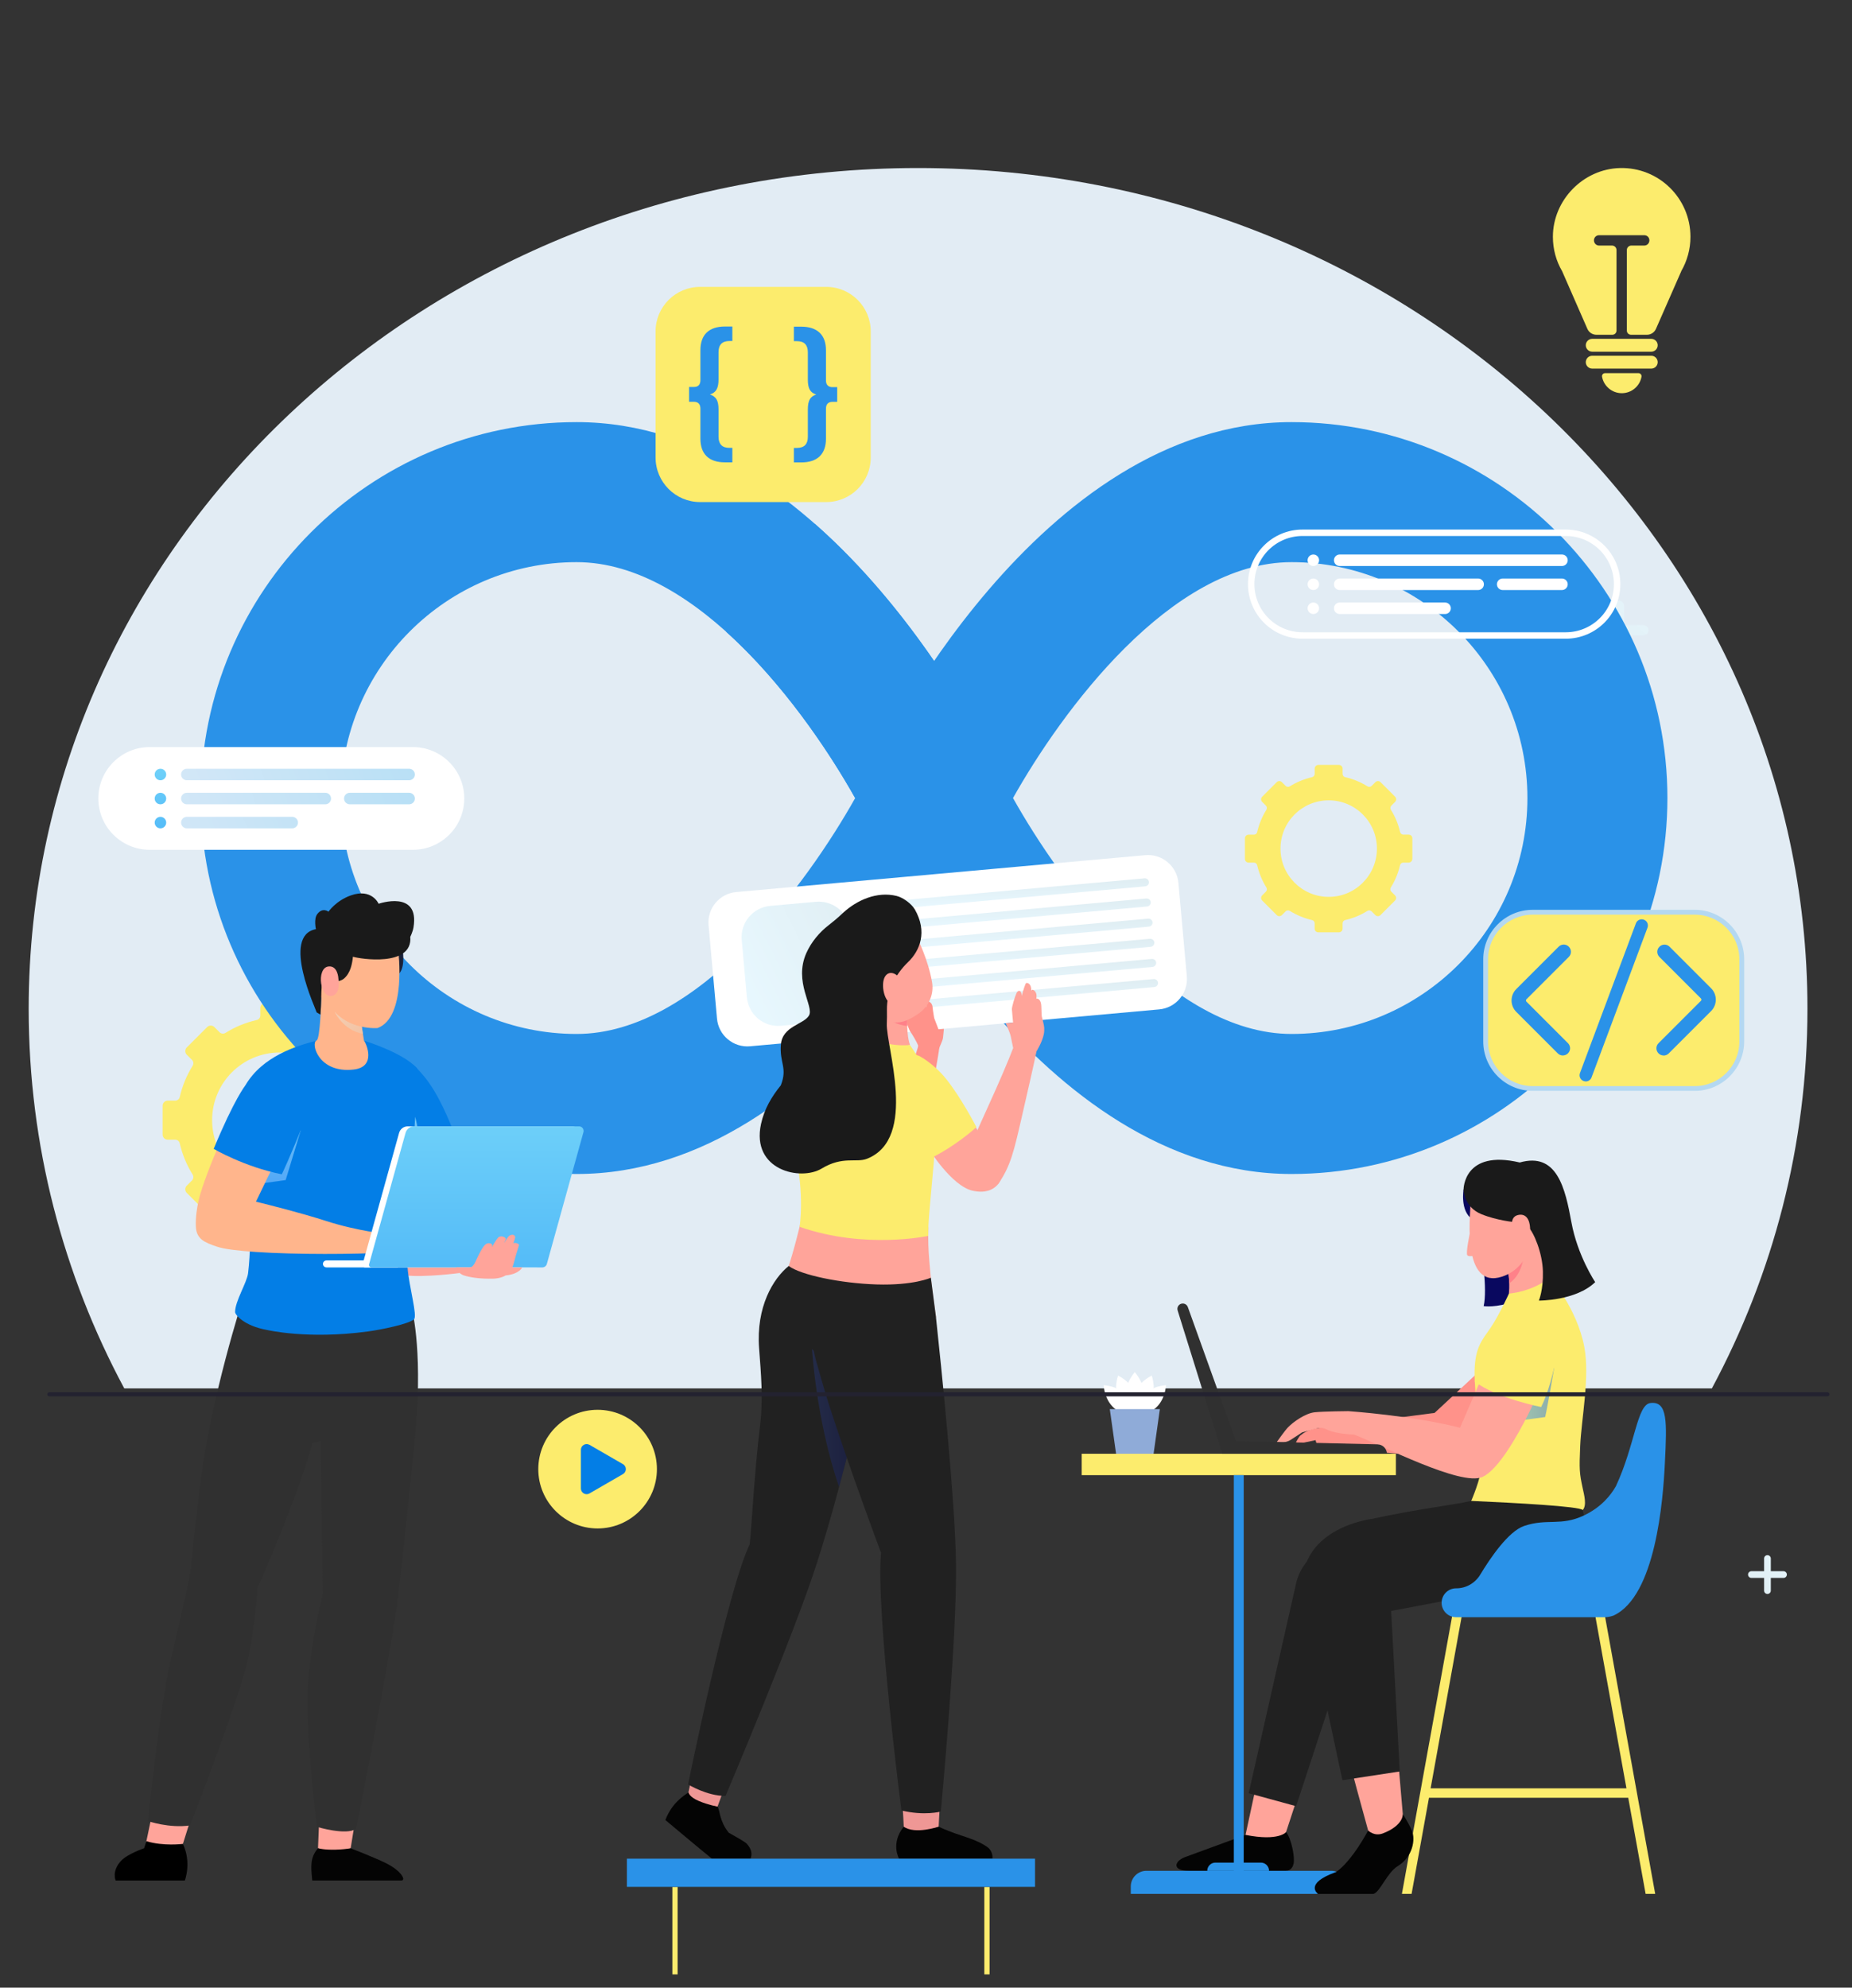 <svg width="452" height="485" viewBox="0 0 452 485" fill="none" xmlns="http://www.w3.org/2000/svg">
<rect x="0" y="0" width="452" height="485" fill="#333333" stroke="none"/>
<path d="M224.064 41C104.179 41 7 132.857 7 246.159C7 279.483 15.407 310.961 30.329 338.781H417.799C432.72 310.961 441.128 279.483 441.128 246.159C441.128 132.857 343.941 41 224.064 41Z" fill="#E2ECF4"/>
<path d="M377.453 138.102C379.299 138.102 380.795 136.606 380.795 134.761C380.795 132.915 379.299 131.419 377.453 131.419C375.608 131.419 374.112 132.915 374.112 134.761C374.112 136.606 375.608 138.102 377.453 138.102Z" fill="url(#paint0_linear_1020_307)"/>
<path d="M401.085 152.536H396.373V147.825C396.373 147.14 395.814 146.581 395.129 146.581C394.444 146.581 393.884 147.14 393.884 147.825V152.536H389.173C388.488 152.536 387.928 153.096 387.928 153.781C387.928 154.466 388.488 155.026 389.173 155.026H393.884V159.737C393.884 160.422 394.444 160.982 395.129 160.982C395.814 160.982 396.373 160.422 396.373 159.737V155.026H401.085C401.77 155.026 402.329 154.466 402.329 153.781C402.329 153.096 401.77 152.536 401.085 152.536Z" fill="url(#paint1_linear_1020_307)"/>
<path d="M435.282 383.386H432.183V380.287C432.183 379.836 431.816 379.469 431.365 379.469C430.914 379.469 430.546 379.836 430.546 380.287V383.386H427.447C426.996 383.386 426.629 383.754 426.629 384.205C426.629 384.656 426.996 385.024 427.447 385.024H430.546V388.123C430.546 388.574 430.914 388.941 431.365 388.941C431.816 388.941 432.183 388.574 432.183 388.123V385.024H435.282C435.734 385.024 436.101 384.656 436.101 384.205C436.101 383.754 435.734 383.386 435.282 383.386Z" fill="url(#paint2_linear_1020_307)"/>
<path d="M96.902 276.858V269.816C96.902 269.122 96.342 268.571 95.657 268.571H93.844C93.31 268.571 92.842 268.212 92.725 267.694C92.099 264.954 91.029 262.39 89.584 260.076C89.3 259.616 89.35 259.015 89.735 258.631L91.013 257.353C91.497 256.868 91.497 256.075 91.013 255.59L86.034 250.612C85.55 250.127 84.756 250.127 84.272 250.612L83.002 251.881C82.618 252.266 82.025 252.324 81.557 252.032C79.243 250.587 76.679 249.517 73.939 248.891C73.421 248.774 73.062 248.306 73.062 247.772V245.967C73.062 245.274 72.502 244.723 71.817 244.723H64.775C64.082 244.723 63.531 245.282 63.531 245.967V247.772C63.531 248.306 63.171 248.774 62.654 248.891C59.914 249.517 57.349 250.587 55.035 252.032C54.576 252.316 53.974 252.266 53.59 251.881L52.321 250.612C51.836 250.127 51.042 250.127 50.558 250.612L45.58 255.59C45.095 256.075 45.095 256.868 45.58 257.353L46.858 258.622C47.242 259.007 47.3 259.6 47.008 260.068C45.563 262.381 44.493 264.954 43.867 267.686C43.75 268.204 43.282 268.563 42.748 268.563H40.935C40.242 268.563 39.69 269.122 39.69 269.807V276.849C39.69 277.543 40.25 278.094 40.935 278.094H42.748C43.282 278.094 43.75 278.453 43.867 278.971C44.493 281.711 45.563 284.275 47.008 286.589C47.292 287.048 47.242 287.65 46.858 288.034L45.58 289.312C45.095 289.797 45.095 290.59 45.58 291.075L50.558 296.053C51.042 296.538 51.836 296.538 52.321 296.053L53.599 294.775C53.983 294.391 54.576 294.333 55.044 294.625C57.358 296.062 59.922 297.131 62.662 297.757C63.18 297.874 63.539 298.342 63.539 298.877V300.698C63.539 301.391 64.099 301.942 64.784 301.942H71.825C72.519 301.942 73.07 301.383 73.07 300.698V298.877C73.07 298.342 73.429 297.874 73.947 297.757C76.687 297.131 79.251 296.062 81.565 294.625C82.025 294.341 82.626 294.391 83.01 294.775L84.288 296.053C84.773 296.538 85.566 296.538 86.051 296.053L91.029 291.075C91.514 290.59 91.514 289.797 91.029 289.312L89.751 288.034C89.367 287.65 89.309 287.057 89.601 286.589C91.046 284.275 92.115 281.711 92.742 278.971C92.859 278.453 93.326 278.094 93.861 278.094H95.674C96.359 278.094 96.918 277.534 96.918 276.849L96.902 276.858ZM68.275 289.847C59.154 289.847 51.769 282.446 51.769 273.324C51.769 264.202 59.154 256.818 68.275 256.818C77.397 256.818 84.781 264.219 84.781 273.324C84.781 282.429 77.397 289.847 68.275 289.847Z" fill="#FCEC6D"/>
<path d="M344.701 209.581V204.552C344.701 204.059 344.3 203.658 343.807 203.658H342.512C342.136 203.658 341.802 203.399 341.71 203.032C341.259 201.077 340.499 199.248 339.471 197.602C339.263 197.276 339.304 196.85 339.58 196.575L340.491 195.664C340.841 195.313 340.841 194.754 340.491 194.403L336.94 190.853C336.59 190.502 336.03 190.502 335.679 190.853L334.769 191.763C334.493 192.039 334.067 192.08 333.741 191.872C332.087 190.844 330.258 190.076 328.303 189.633C327.936 189.549 327.677 189.215 327.677 188.831V187.545C327.677 187.052 327.276 186.651 326.783 186.651H321.754C321.261 186.651 320.86 187.052 320.86 187.545V188.831C320.86 189.207 320.601 189.541 320.234 189.633C318.279 190.084 316.45 190.844 314.796 191.872C314.47 192.08 314.044 192.039 313.769 191.763L312.858 190.853C312.507 190.502 311.948 190.502 311.597 190.853L308.047 194.403C307.696 194.754 307.696 195.313 308.047 195.664L308.957 196.575C309.233 196.85 309.266 197.276 309.066 197.602C308.038 199.256 307.278 201.085 306.827 203.04C306.743 203.407 306.409 203.666 306.025 203.666H304.73C304.238 203.666 303.837 204.067 303.837 204.56V209.589C303.837 210.082 304.238 210.483 304.73 210.483H306.025C306.401 210.483 306.735 210.742 306.827 211.109C307.278 213.064 308.038 214.893 309.066 216.539C309.275 216.865 309.233 217.291 308.957 217.566L308.047 218.477C307.696 218.828 307.696 219.387 308.047 219.738L311.597 223.288C311.948 223.639 312.507 223.639 312.858 223.288L313.769 222.378C314.044 222.102 314.47 222.06 314.796 222.269C316.45 223.297 318.279 224.057 320.226 224.508C320.593 224.591 320.852 224.925 320.852 225.31V226.604C320.852 227.097 321.253 227.498 321.746 227.498H326.775C327.267 227.498 327.668 227.097 327.668 226.604V225.31C327.668 224.934 327.927 224.6 328.295 224.508C330.249 224.057 332.079 223.297 333.724 222.269C334.05 222.06 334.476 222.102 334.752 222.378L335.662 223.288C336.013 223.639 336.573 223.639 336.924 223.288L340.474 219.738C340.825 219.387 340.825 218.828 340.474 218.477L339.563 217.566C339.288 217.291 339.246 216.865 339.455 216.539C340.482 214.885 341.242 213.055 341.693 211.109C341.777 210.742 342.111 210.483 342.495 210.483H343.79C344.283 210.483 344.684 210.082 344.684 209.589L344.701 209.581ZM324.285 218.844C317.778 218.844 312.516 213.565 312.516 207.058C312.516 200.551 317.778 195.288 324.285 195.288C330.792 195.288 336.055 200.567 336.055 207.058C336.055 213.548 330.792 218.844 324.285 218.844Z" fill="#FCEC6D"/>
<path d="M140.731 286.463C90.15 286.463 49 245.312 49 194.731C49 144.15 90.15 103 140.731 103C202.599 103 241.768 183.957 243.408 187.397L246.893 194.731L243.408 202.066C241.768 205.517 202.599 286.463 140.731 286.463ZM140.731 137.169C108.989 137.169 83.169 162.989 83.169 194.731C83.169 226.474 108.989 252.294 140.731 252.294C170.276 252.294 196.939 215.699 208.716 194.731C196.95 173.752 170.276 137.169 140.731 137.169Z" fill="#2A92E8"/>
<path d="M315.219 286.463C253.351 286.463 214.182 205.506 212.542 202.066L209.057 194.731L212.542 187.397C214.182 183.945 253.351 103 315.219 103C365.8 103 406.95 144.15 406.95 194.731C406.95 245.312 365.8 286.463 315.219 286.463ZM247.235 194.731C259 215.699 285.675 252.294 315.219 252.294C346.962 252.294 372.782 226.474 372.782 194.731C372.782 162.989 346.962 137.169 315.219 137.169C285.675 137.169 259.012 173.763 247.235 194.731Z" fill="#2A92E8"/>
<path d="M227.975 161.292C218.499 175.062 208.704 194.732 208.704 194.732C202.144 183.046 190.959 166.497 177.223 154.151L198.795 127.761C210.788 138.297 220.618 150.597 227.975 161.292Z" fill="#2A92E8"/>
<path d="M361.538 305.02C361.538 305.02 363.083 314.522 362.099 318.702C362.099 318.702 365.093 319.209 369.749 317.495C374.405 315.781 368.479 305.02 368.479 305.02" fill="#09085F"/>
<path d="M357.2 290.216C357.2 290.216 356.279 295.507 359.348 297.517L360.416 292.946" fill="#09085F"/>
<path d="M367.654 340.594L360.903 334.742L359.972 335.599L350.121 344.763L321.245 348.519C321.245 348.519 319.002 348.836 317.34 350.286C317.044 350.54 316.272 351.958 316.272 351.958C316.272 351.958 317.235 352.222 318.25 352C318.928 351.852 320.261 351.577 321.076 351.408L321.425 352.603C321.425 352.603 346.386 355.735 352.153 355.206C352.301 355.196 352.449 355.175 352.576 355.164C357.443 354.423 372.141 344.466 372.141 344.466L367.665 340.583L367.654 340.594Z" fill="#FF928A"/>
<path d="M379.05 314.077L368.712 316.934L368.257 315.654C368.341 314.776 368.363 313.94 368.341 313.157C368.289 310.766 367.823 308.84 367.326 307.432L370.828 305.316L375.177 300.682L379.039 314.077H379.05Z" fill="#FFA49A"/>
<path d="M368.352 313.157C368.299 310.766 367.834 308.84 367.337 307.433L370.839 305.316L371.982 305.02C371.982 305.02 372.109 310.586 368.342 313.157H368.352Z" fill="#FF8189"/>
<path d="M317.256 436.724L312.685 450.691L308.24 454.659L303.987 447.729L306.865 434.386L317.256 436.724Z" fill="#FFA49A"/>
<path d="M377.769 296.893C377.769 296.893 374.775 300.544 373.442 304.374C372.373 307.454 370.225 310.31 366.606 311.506C356.797 314.744 358.829 296.682 358.861 294.322C358.882 292.65 358.385 286.63 364.956 285.783C371.336 284.958 378.097 287.667 377.769 296.893Z" fill="#FFA49A"/>
<path d="M342.174 462.12H344.513L348.756 438.672H397.387L401.63 462.12H403.969L390.499 387.67C390.382 387.046 389.779 386.633 389.155 386.739C388.52 386.855 388.107 387.458 388.224 388.083L396.953 436.365H349.158L357.887 388.083C358.004 387.458 357.591 386.855 356.967 386.739C356.332 386.622 355.739 387.035 355.623 387.67L347.179 434.291L346.766 436.608L346.491 438.111L346.068 440.46L342.153 462.109L342.174 462.12Z" fill="#FCEC6D"/>
<path d="M354.597 390.231L331.456 394.611L316.335 440.724L304.759 437.56L316.43 385.882C317.626 381.628 320.853 378.253 325.043 376.856L349.391 368.761" fill="#212121"/>
<path d="M329.816 431.571L331.117 436.46L333.91 446.66L334.323 449.168L338.968 449.707L342.566 444.967L341.497 432.513L341.391 431.243L329.816 431.571Z" fill="#FFA49A"/>
<path d="M384.933 364.402L374.51 361.746L359.072 366.233C354.448 367.301 346.523 368.074 334.778 370.634C334.778 370.634 317.53 372.655 317.848 387.236C317.89 389.067 327.635 434.386 327.635 434.386L341.624 432.249L339.338 389.596C348.131 390.273 369.717 391.501 378.595 387.924C392.879 382.168 384.933 364.381 384.933 364.381V364.402Z" fill="#212121"/>
<path d="M378.33 311.718C378.33 311.718 384.901 319.283 386.668 328.669C388.054 336.023 385.949 346.223 385.663 352.815C385.409 358.656 385.494 359.492 386.255 363.058C386.626 364.793 387.335 367.29 386.277 368.465C385.599 367.555 370.003 366.729 359.072 366.232C359.072 366.232 361.474 360.688 361.538 357.852C361.665 352 359.739 340.086 359.887 334.436C360.046 328.616 361.77 326.955 363.802 323.981C365.844 320.976 368.267 315.643 368.267 315.643C368.267 315.643 373.664 315.347 378.341 311.707L378.33 311.718Z" fill="#FCEC6D"/>
<path style="mix-blend-mode:multiply" opacity="0.5" d="M379.325 333.674C379.325 333.674 377.79 342.753 377.113 345.769L369.664 346.774L379.325 333.664V333.674Z" fill="url(#paint3_linear_1020_307)"/>
<path d="M366.744 337.092L362.257 334.679C362.025 335.24 356.332 348.382 356.332 348.382C344.904 345.43 329.085 344.329 329.085 344.329C329.085 344.329 323.128 344.372 320.874 344.604C318.62 344.837 315.658 346.932 314.356 348.276C313.573 349.08 311.626 351.853 311.626 351.853C311.626 351.853 313.436 352.297 314.917 351.387C316.398 350.466 317.763 349.525 317.763 349.525L321.477 348.509C322.218 348.308 323.001 348.403 323.689 348.752C324.186 349.006 324.916 349.292 325.964 349.514C328.419 350.043 330.44 350.033 330.461 350.033C337.54 352.815 356.543 362.688 361.771 360.402C365.707 358.677 370.511 350.011 373.029 344.996C374.098 342.869 374.754 341.388 374.754 341.388L366.744 337.071V337.092Z" fill="#FFA49A"/>
<path d="M380.88 324.584C380.88 324.584 379.653 336.171 376.14 343.324C376.14 343.324 365.209 341.197 359.887 337.081C359.887 337.081 362.818 329.134 367.558 321.431" fill="#FCEC6D"/>
<path d="M357.199 290.216C357.199 290.216 357.199 294.481 361.527 296.258C365.336 297.824 369.728 298.216 369.728 298.216C369.728 298.216 371.548 297.951 372.965 299.359C374.383 300.766 376.447 305.739 376.563 310.247C376.68 314.754 375.579 317.357 375.579 317.357C375.579 317.357 384.615 317.431 389.324 312.85C389.324 312.85 385.018 306.448 383.515 298.216C382.012 289.994 380.034 281.053 370.913 283.656C357.199 280.418 357.199 290.216 357.199 290.216Z" fill="#1A1A1A"/>
<path d="M369.178 299.867C369.178 299.867 368.31 297.042 370.416 296.491C374.595 295.423 373.781 303.56 371.929 303.517C370.077 303.475 369.188 299.856 369.188 299.856L369.178 299.867Z" fill="#FFA49A"/>
<path d="M313.89 447.041C313.89 447.041 312.134 449.348 303.986 447.729C303.986 447.729 290.855 452.533 289.141 453.178C286.697 454.109 285.84 456.49 290.241 456.49H313.584C314.462 456.49 315.425 456.236 315.732 454.659C316.028 453.115 315.213 448.734 313.89 447.041Z" fill="#040404"/>
<path d="M340.682 354.73H264V359.947H340.682V354.73Z" fill="#FCEC6D"/>
<path d="M301.129 462.119H303.542V359.947H301.129V462.119Z" fill="#2A92E8"/>
<path d="M328.704 462.13H275.978V460.31C275.978 458.204 277.692 456.49 279.798 456.49H324.885C326.99 456.49 328.704 458.204 328.704 460.31V462.13Z" fill="#2A92E8"/>
<path d="M294.654 456.49H309.722C309.722 455.39 308.833 454.49 307.722 454.49H296.643C295.543 454.49 294.644 455.379 294.644 456.49H294.654Z" fill="#2A92E8"/>
<path d="M358.776 300.682C358.776 300.682 357.697 305.718 358.11 306.279C358.512 306.84 360.416 306.216 360.416 306.216" fill="#FFA49A"/>
<path d="M342.375 442.681C342.375 442.681 343.687 444.597 344.587 446.692C345.486 448.787 344.862 453.051 341.137 455.347C338.492 456.977 336.926 461.506 335.244 462.119H321.678C321.678 462.119 318.102 459.622 326.091 456.786C330.091 454.003 333.91 446.649 333.91 446.649C333.91 446.649 335.381 448.184 337.54 447.348C342.576 445.401 342.375 442.671 342.375 442.671V442.681Z" fill="#040404"/>
<path d="M402.784 342.35C399.503 342.763 399.08 352.561 394.382 362.634C393.176 364.782 390.848 367.756 386.584 369.777C380.912 372.464 377.653 370.433 371.992 372.337C368.151 373.628 363.707 380.178 361.252 384.252C360.014 386.294 357.813 387.564 355.422 387.564H355.369C353.422 387.564 351.845 389.14 351.845 391.087C351.845 393.034 353.422 394.611 355.369 394.611H391.747C392.372 394.611 393.133 394.442 393.821 394.198C404.053 389.437 405.894 366.222 406.339 356.857C406.815 346.995 407.048 341.811 402.784 342.35Z" fill="#2A92E8"/>
<path d="M336.228 352.434L301.648 351.63L289.903 318.934C289.713 318.416 289.226 318.066 288.665 318.066C287.776 318.066 287.152 318.923 287.416 319.77L298.336 354.741H338.481C338.481 353.492 337.487 352.477 336.238 352.445L336.228 352.434Z" fill="#303030"/>
<path d="M276.962 334.806C272.042 340.752 276.962 345.514 276.962 345.514C276.962 345.514 281.882 340.752 276.962 334.806Z" fill="white"/>
<path d="M272.867 335.641C270.624 343.027 276.994 345.513 276.994 345.513C276.994 345.513 279.692 339.228 272.867 335.641Z" fill="white"/>
<path d="M281.1 335.641C283.343 343.027 276.973 345.513 276.973 345.513C276.973 345.513 274.275 339.228 281.1 335.641Z" fill="white"/>
<path d="M284.591 338.001C283.808 345.672 276.962 345.514 276.962 345.514C276.962 345.514 276.899 338.668 284.591 338.001Z" fill="white"/>
<path d="M269.343 338.001C270.126 345.672 276.972 345.514 276.972 345.514C276.972 345.514 277.036 338.668 269.343 338.001Z" fill="white"/>
<path d="M281.544 354.73H272.391L270.857 343.832H283.078L281.544 354.73Z" fill="#8FABD8"/>
<path d="M170.524 439.7C172.825 440.659 175.125 440.819 175.125 440.819L176.926 435.855L169.437 430.795C169.437 430.795 168.425 435.525 168.02 437.368C168.02 437.368 168.223 438.742 170.524 439.7Z" fill="#EF9795"/>
<path d="M182.327 449.948C181.815 449.383 179.759 448.297 177.853 447.189C175.541 444.345 175.679 441.532 175.115 440.829C175.115 440.829 172.857 440.425 170.556 439.455C168.255 438.496 167.999 437.378 167.999 437.378C166.934 438.134 163.972 439.913 162.396 444.1C162.396 444.1 171.269 451.556 173.773 453.548C173.773 453.548 181.283 453.548 183.189 453.548C183.498 452.6 183.637 451.418 182.305 449.948H182.327Z" fill="#040404"/>
<path d="M220.569 445.719C220.569 445.719 222.018 446.635 225.618 446.358C226.194 446.315 228.25 445.964 229.081 445.719C229.081 445.719 230.721 446.528 233.16 447.381C235.504 448.201 238.604 449.042 240.862 450.608C242.503 451.748 242.215 453.538 242.215 453.538H219.429C219.429 453.538 217.267 449.873 220.558 445.729L220.569 445.719Z" fill="#040404"/>
<path d="M220.186 439.604C220.42 442.097 220.569 445.719 220.569 445.719C223.339 447.69 229.091 445.719 229.091 445.719C229.091 445.719 229.283 441.778 229.443 439.423L220.186 439.604Z" fill="#EF9795"/>
<path d="M279.518 208.669L179.683 217.667C175.587 218.036 172.566 221.655 172.935 225.751L174.99 248.551C175.359 252.647 178.979 255.668 183.074 255.299L282.91 246.301C287.006 245.932 290.027 242.312 289.658 238.216L287.603 215.416C287.234 211.321 283.614 208.3 279.518 208.669Z" fill="white"/>
<path d="M208.766 240.391C209.171 244.929 205.826 248.935 201.299 249.34L190.603 250.298C186.385 250.682 182.657 247.571 182.284 243.353L181.027 229.366C180.643 225.148 183.754 221.43 187.972 221.046L199.094 220.045C203.397 219.662 207.189 222.825 207.573 227.129L208.766 240.391Z" fill="url(#paint4_linear_1020_307)"/>
<path d="M217.309 221.867C216.809 221.867 216.383 221.483 216.34 220.982C216.287 220.45 216.692 219.97 217.224 219.917L279.339 214.325C279.882 214.271 280.351 214.676 280.404 215.209C280.458 215.741 280.053 216.221 279.52 216.274L217.405 221.867C217.405 221.867 217.341 221.867 217.32 221.867H217.309Z" fill="url(#paint5_linear_1020_307)"/>
<path d="M217.746 226.788C217.246 226.788 216.819 226.405 216.777 225.904C216.724 225.372 217.128 224.892 217.661 224.839L279.776 219.246C280.33 219.204 280.788 219.598 280.841 220.13C280.894 220.663 280.49 221.142 279.957 221.196L217.842 226.788C217.842 226.788 217.778 226.788 217.757 226.788H217.746Z" fill="url(#paint6_linear_1020_307)"/>
<path d="M218.194 231.699C217.693 231.699 217.267 231.316 217.224 230.815C217.171 230.283 217.576 229.803 218.109 229.75L280.223 224.157C280.767 224.115 281.235 224.509 281.289 225.042C281.342 225.574 280.937 226.054 280.405 226.107L218.29 231.699C218.29 231.699 218.226 231.699 218.204 231.699H218.194Z" fill="url(#paint7_linear_1020_307)"/>
<path d="M218.63 236.62C218.13 236.62 217.704 236.237 217.661 235.736C217.608 235.204 218.012 234.724 218.545 234.671L280.66 229.078C281.203 229.036 281.672 229.43 281.725 229.963C281.779 230.495 281.374 230.975 280.841 231.028L218.726 236.62C218.726 236.62 218.662 236.62 218.641 236.62H218.63Z" fill="url(#paint8_linear_1020_307)"/>
<path d="M219.078 241.531C218.577 241.531 218.151 241.148 218.109 240.647C218.055 240.115 218.46 239.635 218.993 239.582L281.108 233.989C281.662 233.947 282.12 234.341 282.173 234.874C282.226 235.406 281.821 235.886 281.289 235.939L219.174 241.531C219.174 241.531 219.11 241.531 219.089 241.531H219.078Z" fill="url(#paint9_linear_1020_307)"/>
<path d="M219.525 246.442C219.024 246.442 218.598 246.058 218.556 245.557C218.502 245.025 218.907 244.545 219.44 244.492L281.555 238.9C282.098 238.857 282.567 239.251 282.62 239.784C282.673 240.316 282.269 240.796 281.736 240.849L219.621 246.442C219.621 246.442 219.557 246.442 219.536 246.442H219.525Z" fill="url(#paint10_linear_1020_307)"/>
<path d="M229.23 255.902C229.23 255.401 230.061 254.091 230.157 253.175C230.242 252.259 230.37 251.045 230.37 251.045L229.411 251.13L229.049 251.162L228.005 248.435C228.005 248.435 227.706 246.826 227.589 245.644C227.472 244.451 226.236 244.057 226.162 244.6C226.13 244.802 226.141 245.505 226.13 245.835C226.077 245.452 226.023 245.1 225.991 244.823C225.874 243.63 224.394 243.151 224.319 243.694C224.266 244.056 224.255 244.664 224.266 245.345C223.893 244.493 222.774 244.184 222.71 244.653C222.647 245.164 222.636 246.027 222.657 246.847C222.37 246.07 221.666 245.846 221.581 246.443C221.475 247.124 220.974 248.68 221.251 249.436C221.528 250.192 221.869 251.322 222.22 251.79C222.572 252.259 223.872 254.432 224.074 255.124C224.276 255.806 219.184 268.675 219.184 268.675C222.934 269.335 226.897 269.431 226.897 269.431C226.897 269.431 229.208 256.435 229.208 255.923L229.23 255.902Z" fill="#FF928A"/>
<path d="M228.452 321.489L215.019 321.766L197.08 318.091L189.602 315.609C191.232 313.436 193.075 307.353 194.311 302.645C195.206 299.257 195.802 296.583 195.802 296.583L209.278 295.145L215.754 294.453C215.754 294.453 224.287 293.26 226.205 297.904C226.481 298.575 226.62 299.342 226.577 300.269C226.481 302.378 226.588 305.01 226.812 307.705C227.334 314.416 228.452 321.478 228.452 321.478V321.489Z" fill="#FFA49A"/>
<path d="M228.452 321.489L227.184 311.774C227.184 311.774 222.977 313.702 213.922 313.415C205.23 313.138 195.44 311.124 192.5 308.909C188.707 311.945 184.5 318.869 185.267 329.021C185.735 335.21 186.279 341.399 185.533 347.545C184.063 359.625 183.36 373.921 182.955 376.851C177.405 388.558 167.935 435.407 167.935 435.407C167.935 435.407 172.505 438.252 177.075 438.22C177.075 438.22 193.863 398.656 199.349 381.484C201.043 376.179 202.961 369.735 204.793 362.832C206.657 355.961 208.425 348.664 209.821 341.633C211.387 333.665 212.484 326.091 212.665 319.923C216.756 321.021 219.76 321.798 219.93 321.766C220.516 321.67 228.452 321.489 228.452 321.489Z" fill="#212121"/>
<path style="mix-blend-mode:multiply" opacity="0.5" d="M209.81 341.633C208.415 348.653 206.646 355.961 204.782 362.832C199.2 346.555 198.178 329.148 198.178 329.148C198.178 329.148 206.423 338.342 209.81 341.633Z" fill="url(#paint11_linear_1020_307)"/>
<path d="M229.624 442.034C229.624 442.034 225.597 443.131 220.005 441.767C220.005 441.767 213.73 393.309 215.019 378.885C215.019 378.885 207.488 358.763 202.439 343.114C201.48 340.121 199.807 334.379 199.126 331.865C197.347 325.314 198.273 319.817 199.978 315.62L228.441 321.49C229.613 332.408 233.118 366.017 233.32 381.495C233.587 400.095 229.613 442.034 229.613 442.034H229.624Z" fill="#212121"/>
<path d="M222.082 254.985C221.304 255.23 218.066 256.072 215.009 253.963C211.493 251.545 215.073 246.996 215.073 246.996H221.592L221.432 248.2C221.432 248.2 221.368 249.116 221.422 250.341C221.454 251.768 221.603 253.611 222.093 254.985H222.082Z" fill="#FFA49A"/>
<path d="M221.432 248.2C221.432 248.2 221.368 249.116 221.422 250.341C218.833 250.128 216.766 248.669 216.766 248.669C216.766 248.669 219.174 248.093 219.952 246.996H221.592L221.432 248.2Z" fill="#FF8189"/>
<path d="M222.082 254.986C222.082 254.986 226.407 261.058 228.047 266.544C229.794 272.35 226.311 295.828 226.545 301.57C226.545 301.57 211.089 304.914 195.152 299.354C195.152 299.354 196.452 291.343 193.991 281.063C192.159 273.415 194.13 261.154 195.866 257.585C197.603 254.017 213.464 253.559 213.464 253.559C213.464 253.559 216.766 255.444 222.093 254.986H222.082Z" fill="#FCEC6D"/>
<path d="M254.657 249.638L254.253 247.987C254.253 247.987 254.178 247.049 254.146 245.579C254.114 243.896 253.262 243.545 252.921 243.683C252.921 243.619 252.942 243.545 252.953 243.481C253.187 242.021 252.207 241.393 251.856 241.531C251.813 241.553 251.749 241.648 251.685 241.798C251.771 240.061 250.78 239.731 250.439 239.88C250.247 239.955 249.757 241.563 249.342 243.044C249.342 242.767 249.331 242.543 249.289 242.394C249.097 241.627 248.468 241.499 248.063 242.394C247.659 243.289 246.945 245.632 246.966 246.282C246.998 246.932 247.254 249.51 247.254 249.51L245.464 249.67C245.464 249.67 246.498 252.024 246.668 252.791C246.828 253.558 247.275 255.731 247.275 255.731C246.135 258.746 243.504 264.871 241.31 269.643C238.508 275.779 236.143 281.169 236.143 281.169L243.557 288.967C246.679 284.621 247.531 280.519 249.267 273.031C250.716 266.778 252.516 258.831 252.974 256.53C252.974 256.53 254.38 254.261 254.753 252.354C254.977 251.214 254.817 250.234 254.647 249.627L254.657 249.638Z" fill="#FFA49A"/>
<path d="M237.294 273.648C237.294 273.648 243.877 284.471 244.463 285.782C245.049 287.103 243.419 291.886 237.379 290.543C232.234 289.404 226.545 280.146 226.545 280.146L237.294 273.648Z" fill="#FFA49A"/>
<path d="M224.532 257.765C224.532 257.765 227.909 259.523 230.934 263.294C234.588 267.843 238.306 275.023 238.306 275.023C238.306 275.023 232.894 280.093 225.619 283.342C225.619 283.342 217.523 273.393 215.818 267.172C214.125 260.951 220.346 255.656 224.521 257.755L224.532 257.765Z" fill="#FCEC6D"/>
<path d="M223.935 229.047C223.935 229.047 226.503 234.075 227.472 239.614C227.983 242.511 226.758 245.462 224.372 247.188C223.445 247.859 222.508 248.392 221.656 248.807C219.025 250.075 215.839 249.553 213.783 247.465C212.622 246.293 211.344 244.652 210.151 242.394C204.899 232.413 216.393 221.291 223.925 229.047H223.935Z" fill="#FFA49A"/>
<path d="M223.211 221.824C222.508 220.61 220.516 219.044 218.865 218.629C214.071 217.425 209.139 219.63 205.783 222.719C205.783 222.719 204.324 224.147 202.193 225.787C200.052 227.438 198.007 229.825 196.793 232.562C193.65 239.625 198.731 245.601 197.442 247.795C196.154 249.99 190.944 250.373 190.582 254.89C190.22 259.407 192.244 260.482 190.582 264.786C190.582 264.786 190.582 264.797 190.582 264.807C188.377 267.534 186.545 270.528 185.735 274.256C183.285 285.537 195.387 288.254 200.542 285.132C205.709 282.011 208.969 283.79 211.6 282.746C224.138 277.793 216.17 255.241 216.436 249.734C216.489 248.722 216.479 247.593 216.468 246.389C216.415 241.958 218.417 237.835 221.613 234.767C224.479 232.019 226.449 227.396 223.222 221.814L223.211 221.824Z" fill="#1A1A1A"/>
<path d="M220.079 239.731C219.451 237.718 217.107 236.461 215.989 238.304C214.87 240.147 215.808 244.845 217.917 244.951C220.026 245.047 221.475 244.184 220.079 239.742V239.731Z" fill="#FFA49A"/>
<path d="M164.739 460.419V481.767" stroke="#FCEC6D" stroke-width="1.275" stroke-miterlimit="10"/>
<path d="M240.873 460.419V481.767" stroke="#FCEC6D" stroke-width="1.275" stroke-miterlimit="10"/>
<path d="M252.612 453.527H153V460.408H252.612V453.527Z" fill="#2A92E8"/>
<path d="M413.622 222.586H374.062C367.724 222.586 362.586 227.724 362.586 234.061V254.105C362.586 260.443 367.724 265.581 374.062 265.581H413.622C419.96 265.581 425.098 260.443 425.098 254.105V234.061C425.098 227.724 419.96 222.586 413.622 222.586Z" fill="#FCEC6D"/>
<path d="M413.622 266.179H374.062C367.415 266.179 362 260.764 362 254.117V234.062C362 227.415 367.415 222 374.062 222H413.622C420.268 222 425.684 227.415 425.684 234.062V254.117C425.684 260.764 420.268 266.179 413.622 266.179ZM374.062 223.184C368.06 223.184 363.172 228.072 363.172 234.073V254.129C363.172 260.131 368.06 265.018 374.062 265.018H413.622C419.624 265.018 424.512 260.131 424.512 254.129V234.073C424.512 228.072 419.624 223.184 413.622 223.184H374.062Z" fill="#B4D8F1"/>
<path d="M387.014 263.869C386.839 263.869 386.663 263.834 386.487 263.775C385.702 263.482 385.315 262.615 385.608 261.83L399.263 225.293C399.557 224.508 400.424 224.121 401.209 224.414C401.995 224.707 402.381 225.575 402.088 226.36L388.433 262.896C388.21 263.506 387.636 263.881 387.014 263.881V263.869Z" fill="#2A92E8"/>
<path d="M381.435 257.551C380.989 257.551 380.532 257.375 380.192 257.035L370.064 246.908C368.529 245.372 368.529 242.876 370.064 241.34L380.403 231.002C381.095 230.31 382.208 230.31 382.888 231.002C383.58 231.693 383.58 232.807 382.888 233.487L372.549 243.825C372.385 243.989 372.385 244.247 372.549 244.411L382.677 254.539C383.369 255.23 383.369 256.344 382.677 257.024C382.337 257.364 381.88 257.539 381.435 257.539V257.551Z" fill="#2A92E8"/>
<path d="M406.026 257.551C405.581 257.551 405.124 257.375 404.784 257.035C404.092 256.344 404.092 255.23 404.784 254.55L415.122 244.212C415.286 244.048 415.286 243.79 415.122 243.626L404.995 233.498C404.303 232.807 404.303 231.693 404.995 231.013C405.686 230.322 406.8 230.322 407.48 231.013L417.607 241.141C419.143 242.676 419.143 245.173 417.607 246.709L407.269 257.047C406.929 257.387 406.472 257.563 406.026 257.563V257.551Z" fill="#2A92E8"/>
<path d="M78.028 440.664L77.614 450.983C77.614 450.983 82.088 452.877 85.582 450.983L87.203 440.991" fill="#FFA49A"/>
<path d="M38.244 437.29L35.664 449.568C35.664 449.568 40.628 452.006 44.514 450.33L47.714 440.131" fill="#FFA49A"/>
<path d="M76.199 458.863H97.99C98.251 458.863 98.469 458.624 98.415 458.363C98.219 457.459 96.924 456.044 94.464 454.76C91.906 453.432 85.593 450.994 85.593 450.994C85.593 450.994 81.119 451.788 77.614 450.994C77.614 450.994 76.373 452.256 76.09 454.15C75.807 456.033 76.21 458.45 76.21 458.863H76.199Z" fill="#040404"/>
<path d="M59.208 317.134C59.208 317.134 51.458 341.015 48.867 362.131C46.277 383.248 47.246 378.339 46.386 383.77C45.613 388.657 43.752 395.721 41.477 405.866C38.886 417.404 36.111 444.354 36.111 444.354C36.111 444.354 41.205 446.15 46.386 445.421C46.386 445.421 58.925 413.202 60.677 404.135C62.452 395.003 62.822 387.525 62.822 387.525C62.822 387.525 72.509 365.93 76.232 352.172L78.234 351.606L78.811 388.864C78.811 388.864 76.112 399.052 75.209 410.285C74.305 421.54 77.32 445.758 77.32 445.758C77.32 445.758 84.471 447.935 86.909 446.248C86.909 446.248 95.824 401.806 97.381 387.797C98.806 375.008 101.462 350.082 101.767 344.77C102.856 326.048 100.178 318.048 100.178 318.048L59.208 317.134Z" fill="#303030"/>
<path d="M44.644 449.927C44.644 449.927 39.866 450.537 35.73 449.263L35.175 450.983C35.175 450.983 31.104 452.376 29.547 454.052C27.185 456.61 28.23 458.853 28.23 458.853H45.112C45.112 458.853 46.81 454.499 44.633 449.916L44.644 449.927Z" fill="black"/>
<path d="M112.173 310.625C112.173 310.625 103.683 311.757 98.85 311.201C93.256 310.57 98.448 305.248 98.448 305.248L111.575 308.404L112.173 310.614V310.625Z" fill="#FFA49A"/>
<path d="M99.58 286.678C100.45 286.471 101.278 286.243 102.061 286.014C110.192 283.63 112.445 280.778 112.445 280.778C107.34 266.465 104.108 263.254 101.724 260.62C97.326 255.765 100.646 271.276 101.158 271.548L99.58 286.689V286.678Z" fill="#037EE6"/>
<path style="mix-blend-mode:multiply" d="M101.353 272.506L103.226 281.16L98.709 280.039L101.353 272.506Z" fill="url(#paint12_linear_1020_307)"/>
<path d="M60.547 310.657C60.275 312.965 57.357 317.504 57.379 320.16C57.379 320.802 59.567 323.523 65.14 324.514C65.14 324.514 75.056 326.886 89.826 324.884C93.255 324.416 99.688 323.077 101.027 321.934C101.952 321.15 99.808 313.89 99.47 309.264C98.698 298.543 100.559 296.072 100.689 286.896C100.689 286.667 100.7 286.439 100.7 286.21C100.94 272.06 102.377 264.985 101.713 260.609C98.436 256.941 89.38 254.068 88.803 253.948C88.781 253.937 79.279 253.872 77.211 253.948C72.465 255.167 64.073 257.692 59.904 264.8C60.133 270.482 59.763 277.394 60.449 286.243C60.568 287.582 61.733 300.785 60.547 310.657Z" fill="#037EE6"/>
<path d="M98.328 232.167C98.328 232.167 99.046 237.098 96.75 238.001L95.846 232.548" fill="#192139"/>
<path d="M86.354 260.969C91.916 260.305 89.413 254.634 88.825 253.883C88.825 253.883 87.9 247.853 87.824 247.569L78.397 243.455C78.397 243.455 78.18 253.752 77.233 253.894C75.796 254.568 77.723 261.992 86.365 260.969H86.354Z" fill="#FFB58C"/>
<path style="mix-blend-mode:multiply" d="M81.663 246.883C81.663 246.883 83.71 251.379 88.564 252.26L87.813 247.569L81.663 246.883Z" fill="url(#paint13_linear_1020_307)"/>
<path d="M97.196 231.928C97.196 231.928 99.329 248.178 92.167 250.845C92.167 250.845 85.027 251.52 80.869 245.925C79.671 244.314 78.158 243.955 77.658 242.007C76.852 238.85 75.72 233.016 77.168 229.5C79.225 224.493 97 219.748 97.196 231.938V231.928Z" fill="#FFB58C"/>
<path d="M92.406 220.521C92.406 220.521 90.741 216.657 85.592 218.497C81.99 219.781 80.161 222.459 80.161 222.459C80.161 222.459 78.724 221.294 77.407 223.079C76.547 224.244 77.102 226.725 77.102 226.725C68.558 228.293 77.189 246.448 77.287 247.036L78.202 247.57C78.441 244.914 78.365 242.476 78.517 240.625C78.561 240.059 79.453 239.743 79.66 239.341C81.336 239.624 82.991 239.602 83.949 238.786C85.614 237.36 85.962 235.019 86.137 233.441C87.726 233.975 100.777 236.043 100.134 228.587C100.134 228.587 100.722 227.444 100.918 226.279C102.453 217.038 92.417 220.521 92.417 220.521H92.406Z" fill="#1A1A1A"/>
<path d="M81.337 242.9C78.104 244.141 77.092 236.173 80.161 235.825C82.491 235.553 82.589 238.807 82.589 238.807C82.589 238.807 83.187 242.192 81.337 242.9Z" fill="#FFA49A"/>
<path style="mix-blend-mode:multiply" d="M73.445 275.674L69.723 287.941L62.201 288.997L73.445 275.674Z" fill="url(#paint14_linear_1020_307)"/>
<path d="M49.292 290.031C52.372 280.735 57.88 269.688 57.88 269.688L70.463 276.915C70.463 276.915 65.652 286.515 62.473 293.22C65.543 293.971 73.489 295.963 79.573 297.922C87.269 300.415 94.442 301.101 94.442 301.101C94.104 303.474 94.115 305.64 94.115 305.64C86.605 306.053 72.422 306.162 62.408 305.487C58.283 305.215 54.745 304.812 52.873 304.17C49.934 303.158 47.931 302.363 47.801 299.294C47.605 294.788 49.248 290.151 49.314 290.042L49.292 290.031Z" fill="#FFB58C"/>
<path d="M79.671 309.264H97.109V307.555H79.671C79.203 307.555 78.822 307.936 78.822 308.404C78.822 308.872 79.203 309.253 79.671 309.253V309.264Z" fill="white"/>
<path d="M89.097 309.263H130.764C131.287 309.263 131.744 308.915 131.885 308.414L140.822 276.25C141.017 275.542 140.484 274.835 139.744 274.835H99.514C98.534 274.835 97.664 275.488 97.403 276.435L88.499 308.48C88.39 308.871 88.684 309.263 89.097 309.263Z" fill="white"/>
<path d="M90.676 309.263H132.343C132.865 309.263 133.322 308.915 133.464 308.414L142.4 276.25C142.596 275.542 142.063 274.835 141.322 274.835H101.093C100.113 274.835 99.242 275.488 98.981 276.435L90.077 308.48C89.968 308.871 90.262 309.263 90.676 309.263Z" fill="url(#paint15_linear_1020_307)"/>
<path d="M127.455 309.264C127.455 309.264 126.737 310.875 123.461 311.212L123.689 309.264H127.455Z" fill="#FFA49A"/>
<path d="M126.693 303.789C126.617 303.484 125.888 303.146 125.3 303.342C125.551 302.646 125.746 302.036 125.746 301.96C125.681 301.111 124.854 301.22 124.386 301.481C123.842 301.786 123.21 303.19 123.036 303.342C123.254 302.896 123.472 302.363 123.461 302.308C123.341 301.807 122.22 301.383 121.578 301.971C121.251 302.265 120.282 303.897 120.032 304.322C120.097 304.05 120.141 303.854 120.13 303.81C120.01 303.31 119.052 303.125 118.41 303.712C117.474 304.561 116.135 307.685 116.135 307.685C115.515 309.068 114.949 309.242 114.764 309.242H111.335C111.335 309.242 111.607 310.668 113.218 311.212C114.818 311.734 117.322 312.083 120.424 311.996C121.959 311.963 123.809 311.419 124.745 309.993C125.072 309.503 125.736 307.021 125.964 306.107C126.106 305.628 126.693 303.832 126.683 303.778L126.693 303.789Z" fill="#FFA49A"/>
<path d="M59.905 264.8C59.905 264.8 57.129 268.272 52.155 280.332C52.155 280.332 59.644 284.73 68.776 286.537C68.776 286.537 70.692 282.673 75.187 271.342" fill="#037EE6"/>
<path d="M24 194.824C24 201.739 29.603 207.355 36.532 207.355H100.778C107.694 207.355 113.31 201.752 113.31 194.824C113.31 187.908 107.707 182.292 100.778 182.292H36.532C29.616 182.292 24 187.895 24 194.824Z" fill="white"/>
<path d="M99.847 190.388H45.599C44.825 190.388 44.195 189.758 44.195 188.984C44.195 188.21 44.825 187.58 45.599 187.58H99.847C100.621 187.58 101.251 188.21 101.251 188.984C101.251 189.758 100.621 190.388 99.847 190.388Z" fill="url(#paint16_linear_1020_307)"/>
<path d="M79.389 196.254H45.599C44.825 196.254 44.195 195.624 44.195 194.85C44.195 194.076 44.825 193.446 45.599 193.446H79.389C80.163 193.446 80.793 194.076 80.793 194.85C80.793 195.624 80.163 196.254 79.389 196.254Z" fill="url(#paint17_linear_1020_307)"/>
<path d="M99.847 196.254H85.373C84.599 196.254 83.969 195.624 83.969 194.85C83.969 194.076 84.599 193.446 85.373 193.446H99.847C100.621 193.446 101.251 194.076 101.251 194.85C101.251 195.624 100.621 196.254 99.847 196.254Z" fill="url(#paint18_linear_1020_307)"/>
<path d="M71.319 202.12H45.599C44.825 202.12 44.195 201.49 44.195 200.716C44.195 199.941 44.825 199.312 45.599 199.312H71.319C72.093 199.312 72.723 199.941 72.723 200.716C72.723 201.49 72.093 202.12 71.319 202.12Z" fill="url(#paint19_linear_1020_307)"/>
<path d="M40.561 188.984C40.561 189.758 39.931 190.388 39.157 190.388C38.382 190.388 37.752 189.758 37.752 188.984C37.752 188.21 38.382 187.58 39.157 187.58C39.931 187.58 40.561 188.21 40.561 188.984Z" fill="url(#paint20_linear_1020_307)"/>
<path d="M40.561 194.85C40.561 195.624 39.931 196.254 39.157 196.254C38.382 196.254 37.752 195.624 37.752 194.85C37.752 194.076 38.382 193.446 39.157 193.446C39.931 193.446 40.561 194.076 40.561 194.85Z" fill="url(#paint21_linear_1020_307)"/>
<path d="M40.561 200.716C40.561 201.49 39.931 202.12 39.157 202.12C38.382 202.12 37.752 201.49 37.752 200.716C37.752 199.941 38.382 199.312 39.157 199.312C39.931 199.312 40.561 199.941 40.561 200.716Z" fill="url(#paint22_linear_1020_307)"/>
<path d="M305.367 142.532C305.367 149.447 310.97 155.063 317.899 155.063H382.146C389.061 155.063 394.677 149.46 394.677 142.532C394.677 135.616 389.074 130 382.146 130H317.899C310.984 130 305.367 135.603 305.367 142.532Z" stroke="white" stroke-width="1.571" stroke-miterlimit="10"/>
<path d="M381.214 138.109H326.966C326.192 138.109 325.562 137.48 325.562 136.705C325.562 135.931 326.192 135.301 326.966 135.301H381.214C381.988 135.301 382.618 135.931 382.618 136.705C382.618 137.48 381.988 138.109 381.214 138.109Z" fill="white"/>
<path d="M360.756 143.975H326.966C326.192 143.975 325.562 143.345 325.562 142.571C325.562 141.796 326.192 141.167 326.966 141.167H360.756C361.53 141.167 362.16 141.796 362.16 142.571C362.16 143.345 361.53 143.975 360.756 143.975Z" fill="white"/>
<path d="M381.214 143.975H366.74C365.966 143.975 365.336 143.345 365.336 142.571C365.336 141.796 365.966 141.167 366.74 141.167H381.214C381.988 141.167 382.618 141.796 382.618 142.571C382.618 143.345 381.988 143.975 381.214 143.975Z" fill="white"/>
<path d="M352.686 149.828H326.966C326.192 149.828 325.562 149.198 325.562 148.424C325.562 147.649 326.192 147.02 326.966 147.02H352.686C353.46 147.02 354.09 147.649 354.09 148.424C354.09 149.198 353.46 149.828 352.686 149.828Z" fill="white"/>
<path d="M321.941 136.705C321.941 137.48 321.311 138.109 320.537 138.109C319.762 138.109 319.132 137.48 319.132 136.705C319.132 135.931 319.762 135.301 320.537 135.301C321.311 135.301 321.941 135.931 321.941 136.705Z" fill="white"/>
<path d="M321.941 142.571C321.941 143.345 321.311 143.975 320.537 143.975C319.762 143.975 319.132 143.345 319.132 142.571C319.132 141.796 319.762 141.167 320.537 141.167C321.311 141.167 321.941 141.796 321.941 142.571Z" fill="white"/>
<path d="M321.941 148.424C321.941 149.198 321.311 149.828 320.537 149.828C319.762 149.828 319.132 149.198 319.132 148.424C319.132 147.649 319.762 147.02 320.537 147.02C321.311 147.02 321.941 147.649 321.941 148.424Z" fill="white"/>
<path d="M201.638 70H170.87C164.867 70 160 74.867 160 80.87V111.638C160 117.642 164.867 122.509 170.87 122.509H201.638C207.642 122.509 212.509 117.642 212.509 111.638V80.87C212.509 74.867 207.642 70 201.638 70Z" fill="#FCEC6D"/>
<path d="M174.869 95.075C174.537 95.628 174.003 96.033 173.266 96.254C174.003 96.494 174.537 96.88 174.869 97.433C175.2 97.986 175.366 98.797 175.366 99.865V106.59C175.366 107.456 175.587 108.138 176.029 108.598C176.471 109.059 177.116 109.28 178.001 109.28H178.738V112.817H176.969C174.979 112.817 173.487 112.32 172.473 111.343C171.46 110.367 170.944 108.93 170.944 107.032V99.736C170.944 98.612 170.41 98.041 169.341 98.041H168.181V94.43H169.341C170.41 94.43 170.944 93.859 170.944 92.735V85.439C170.944 83.56 171.46 82.123 172.473 81.146C173.487 80.17 174.979 79.672 176.969 79.672H178.738V83.21H178.001C177.135 83.21 176.471 83.449 176.029 83.891C175.587 84.352 175.366 85.015 175.366 85.9V92.624C175.366 93.693 175.2 94.504 174.869 95.056V95.075Z" fill="#2A92E8"/>
<path d="M204.329 94.448V98.059H203.132C202.634 98.059 202.247 98.207 201.989 98.483C201.713 98.76 201.584 99.183 201.584 99.754V107.05C201.584 108.93 201.068 110.367 200.036 111.362C199.005 112.338 197.512 112.836 195.522 112.836H193.754V109.298H194.491C195.393 109.298 196.057 109.059 196.499 108.616C196.941 108.156 197.162 107.493 197.162 106.608V99.883C197.162 98.796 197.328 97.986 197.641 97.433C197.954 96.899 198.489 96.493 199.207 96.272C198.47 96.033 197.954 95.646 197.641 95.112C197.328 94.577 197.162 93.748 197.162 92.661V85.936C197.162 85.07 196.941 84.389 196.499 83.928C196.057 83.468 195.393 83.246 194.491 83.246H193.754V79.709H195.522C197.512 79.709 199.005 80.206 200.036 81.183C201.068 82.159 201.584 83.597 201.584 85.476V92.772C201.584 93.343 201.713 93.767 201.989 94.043C202.266 94.319 202.652 94.467 203.132 94.467H204.329V94.448Z" fill="#2A92E8"/>
<path d="M145.852 372.953C153.846 372.953 160.328 366.472 160.328 358.477C160.328 350.482 153.846 344.001 145.852 344.001C137.857 344.001 131.375 350.482 131.375 358.477C131.375 366.472 137.857 372.953 145.852 372.953Z" fill="#FCEC6D"/>
<path d="M143.872 352.546L152.042 357.266C152.977 357.801 152.977 359.154 152.042 359.688L143.872 364.408C142.936 364.943 141.775 364.274 141.775 363.197V353.766C141.775 352.688 142.945 352.02 143.872 352.555V352.546Z" fill="#037EE6"/>
<path d="M410.314 66.18H410.332L404.157 80.24C403.769 81.122 402.904 81.687 401.952 81.687H398.071C397.506 81.687 397.047 81.228 397.047 80.663V61.011C397.047 60.411 397.541 59.917 398.141 59.917H401.299C402.005 59.917 402.552 59.352 402.552 58.647C402.552 57.941 402.005 57.394 401.299 57.394H390.273C389.567 57.394 389.02 57.959 389.02 58.647C389.02 59.335 389.567 59.917 390.273 59.917H393.431C394.031 59.917 394.525 60.411 394.525 61.011V80.663C394.525 81.228 394.066 81.687 393.501 81.687H389.638C388.668 81.687 387.803 81.122 387.415 80.24L381.258 66.18C379.812 63.71 379 60.852 379 57.782C379 48.82 386.41 41.217 395.389 41.005C404.845 40.776 412.572 48.362 412.572 57.782C412.572 60.852 411.743 63.71 410.314 66.18Z" fill="#FCEC6D"/>
<path d="M403.01 85.815H388.597C387.732 85.815 387.027 85.109 387.027 84.245C387.027 83.38 387.732 82.675 388.597 82.675H403.01C403.875 82.675 404.58 83.38 404.58 84.245C404.58 85.109 403.875 85.815 403.01 85.815Z" fill="#FCEC6D"/>
<path d="M403.01 89.943H388.597C387.732 89.943 387.027 89.238 387.027 88.373C387.027 87.509 387.732 86.803 388.597 86.803H403.01C403.875 86.803 404.58 87.509 404.58 88.373C404.58 89.238 403.875 89.943 403.01 89.943Z" fill="#FCEC6D"/>
<path d="M399.905 91.055C400.364 91.055 400.699 91.478 400.629 91.919C400.223 94.213 398.212 95.941 395.813 95.941C393.413 95.941 391.402 94.195 390.996 91.919C390.908 91.478 391.261 91.055 391.72 91.055H399.941H399.905Z" fill="#FCEC6D"/>
<path d="M12.05 340.222H446" stroke="#232230" stroke-linecap="round" stroke-linejoin="round"/>
<defs>
<linearGradient id="paint0_linear_1020_307" x1="377.453" y1="73.306" x2="377.453" y2="140.04" gradientUnits="userSpaceOnUse">
<stop stop-color="#DFEDF2"/>
<stop offset="1" stop-color="#E8F8FF"/>
</linearGradient>
<linearGradient id="paint1_linear_1020_307" x1="388.363" y1="161.015" x2="407.124" y2="140.984" gradientUnits="userSpaceOnUse">
<stop stop-color="#DFEDF2"/>
<stop offset="1" stop-color="#E8F8FF"/>
</linearGradient>
<linearGradient id="paint2_linear_1020_307" x1="426.929" y1="388.95" x2="439.25" y2="375.793" gradientUnits="userSpaceOnUse">
<stop stop-color="#DFEDF2"/>
<stop offset="1" stop-color="#E8F8FF"/>
</linearGradient>
<linearGradient id="paint3_linear_1020_307" x1="369.664" y1="340.224" x2="379.325" y2="340.224" gradientUnits="userSpaceOnUse">
<stop stop-color="#49A5F7"/>
<stop offset="1" stop-color="#1C6CEB"/>
</linearGradient>
<linearGradient id="paint4_linear_1020_307" x1="215.285" y1="224.743" x2="179.514" y2="242.874" gradientUnits="userSpaceOnUse">
<stop stop-color="#DFEDF2"/>
<stop offset="1" stop-color="#E8F8FF"/>
</linearGradient>
<linearGradient id="paint5_linear_1020_307" x1="248.362" y1="214.314" x2="248.362" y2="221.867" gradientUnits="userSpaceOnUse">
<stop stop-color="#DFEDF2"/>
<stop offset="1" stop-color="#E8F8FF"/>
</linearGradient>
<linearGradient id="paint6_linear_1020_307" x1="248.798" y1="219.236" x2="248.798" y2="226.788" gradientUnits="userSpaceOnUse">
<stop stop-color="#DFEDF2"/>
<stop offset="1" stop-color="#E8F8FF"/>
</linearGradient>
<linearGradient id="paint7_linear_1020_307" x1="249.257" y1="224.157" x2="249.257" y2="231.699" gradientUnits="userSpaceOnUse">
<stop stop-color="#DFEDF2"/>
<stop offset="1" stop-color="#E8F8FF"/>
</linearGradient>
<linearGradient id="paint8_linear_1020_307" x1="249.693" y1="229.078" x2="249.693" y2="236.62" gradientUnits="userSpaceOnUse">
<stop stop-color="#DFEDF2"/>
<stop offset="1" stop-color="#E8F8FF"/>
</linearGradient>
<linearGradient id="paint9_linear_1020_307" x1="250.13" y1="233.989" x2="250.13" y2="241.531" gradientUnits="userSpaceOnUse">
<stop stop-color="#DFEDF2"/>
<stop offset="1" stop-color="#E8F8FF"/>
</linearGradient>
<linearGradient id="paint10_linear_1020_307" x1="250.577" y1="238.9" x2="250.577" y2="246.442" gradientUnits="userSpaceOnUse">
<stop stop-color="#DFEDF2"/>
<stop offset="1" stop-color="#E8F8FF"/>
</linearGradient>
<linearGradient id="paint11_linear_1020_307" x1="198.188" y1="345.99" x2="209.81" y2="345.99" gradientUnits="userSpaceOnUse">
<stop stop-color="#283770"/>
<stop offset="1" stop-color="#141A5A"/>
</linearGradient>
<linearGradient id="paint12_linear_1020_307" x1="100.962" y1="273.606" x2="100.962" y2="283.511" gradientUnits="userSpaceOnUse">
<stop stop-color="#6EC4F7"/>
<stop offset="1" stop-color="#398EF6"/>
</linearGradient>
<linearGradient id="paint13_linear_1020_307" x1="81.674" y1="245.751" x2="93.451" y2="254.241" gradientUnits="userSpaceOnUse">
<stop stop-color="#F4CFB3"/>
<stop offset="1" stop-color="#F2BB9B"/>
</linearGradient>
<linearGradient id="paint14_linear_1020_307" x1="67.818" y1="269.339" x2="67.818" y2="308.208" gradientUnits="userSpaceOnUse">
<stop stop-color="#6EC4F7"/>
<stop offset="1" stop-color="#398EF6"/>
</linearGradient>
<linearGradient id="paint15_linear_1020_307" x1="116.244" y1="269.12" x2="116.244" y2="313.911" gradientUnits="userSpaceOnUse">
<stop stop-color="#71D2F9"/>
<stop offset="1" stop-color="#51B9F8"/>
</linearGradient>
<linearGradient id="paint16_linear_1020_307" x1="103.652" y1="177.961" x2="26.389" y2="205.518" gradientUnits="userSpaceOnUse">
<stop stop-color="#B6DFF6"/>
<stop offset="1" stop-color="#DDEAF7"/>
</linearGradient>
<linearGradient id="paint17_linear_1020_307" x1="100.634" y1="181.242" x2="23.384" y2="208.799" gradientUnits="userSpaceOnUse">
<stop stop-color="#B6DFF6"/>
<stop offset="1" stop-color="#DDEAF7"/>
</linearGradient>
<linearGradient id="paint18_linear_1020_307" x1="104.033" y1="190.782" x2="26.782" y2="218.339" gradientUnits="userSpaceOnUse">
<stop stop-color="#B6DFF6"/>
<stop offset="1" stop-color="#DDEAF7"/>
</linearGradient>
<linearGradient id="paint19_linear_1020_307" x1="98.325" y1="186.491" x2="21.074" y2="214.048" gradientUnits="userSpaceOnUse">
<stop stop-color="#B6DFF6"/>
<stop offset="1" stop-color="#DDEAF7"/>
</linearGradient>
<linearGradient id="paint20_linear_1020_307" x1="38.487" y1="186.701" x2="43.408" y2="203.261" gradientUnits="userSpaceOnUse">
<stop stop-color="#71D2F9"/>
<stop offset="1" stop-color="#51B9F8"/>
</linearGradient>
<linearGradient id="paint21_linear_1020_307" x1="36.886" y1="187.173" x2="41.807" y2="203.747" gradientUnits="userSpaceOnUse">
<stop stop-color="#71D2F9"/>
<stop offset="1" stop-color="#51B9F8"/>
</linearGradient>
<linearGradient id="paint22_linear_1020_307" x1="35.285" y1="187.646" x2="40.206" y2="204.219" gradientUnits="userSpaceOnUse">
<stop stop-color="#71D2F9"/>
<stop offset="1" stop-color="#51B9F8"/>
</linearGradient>
</defs>
</svg>
